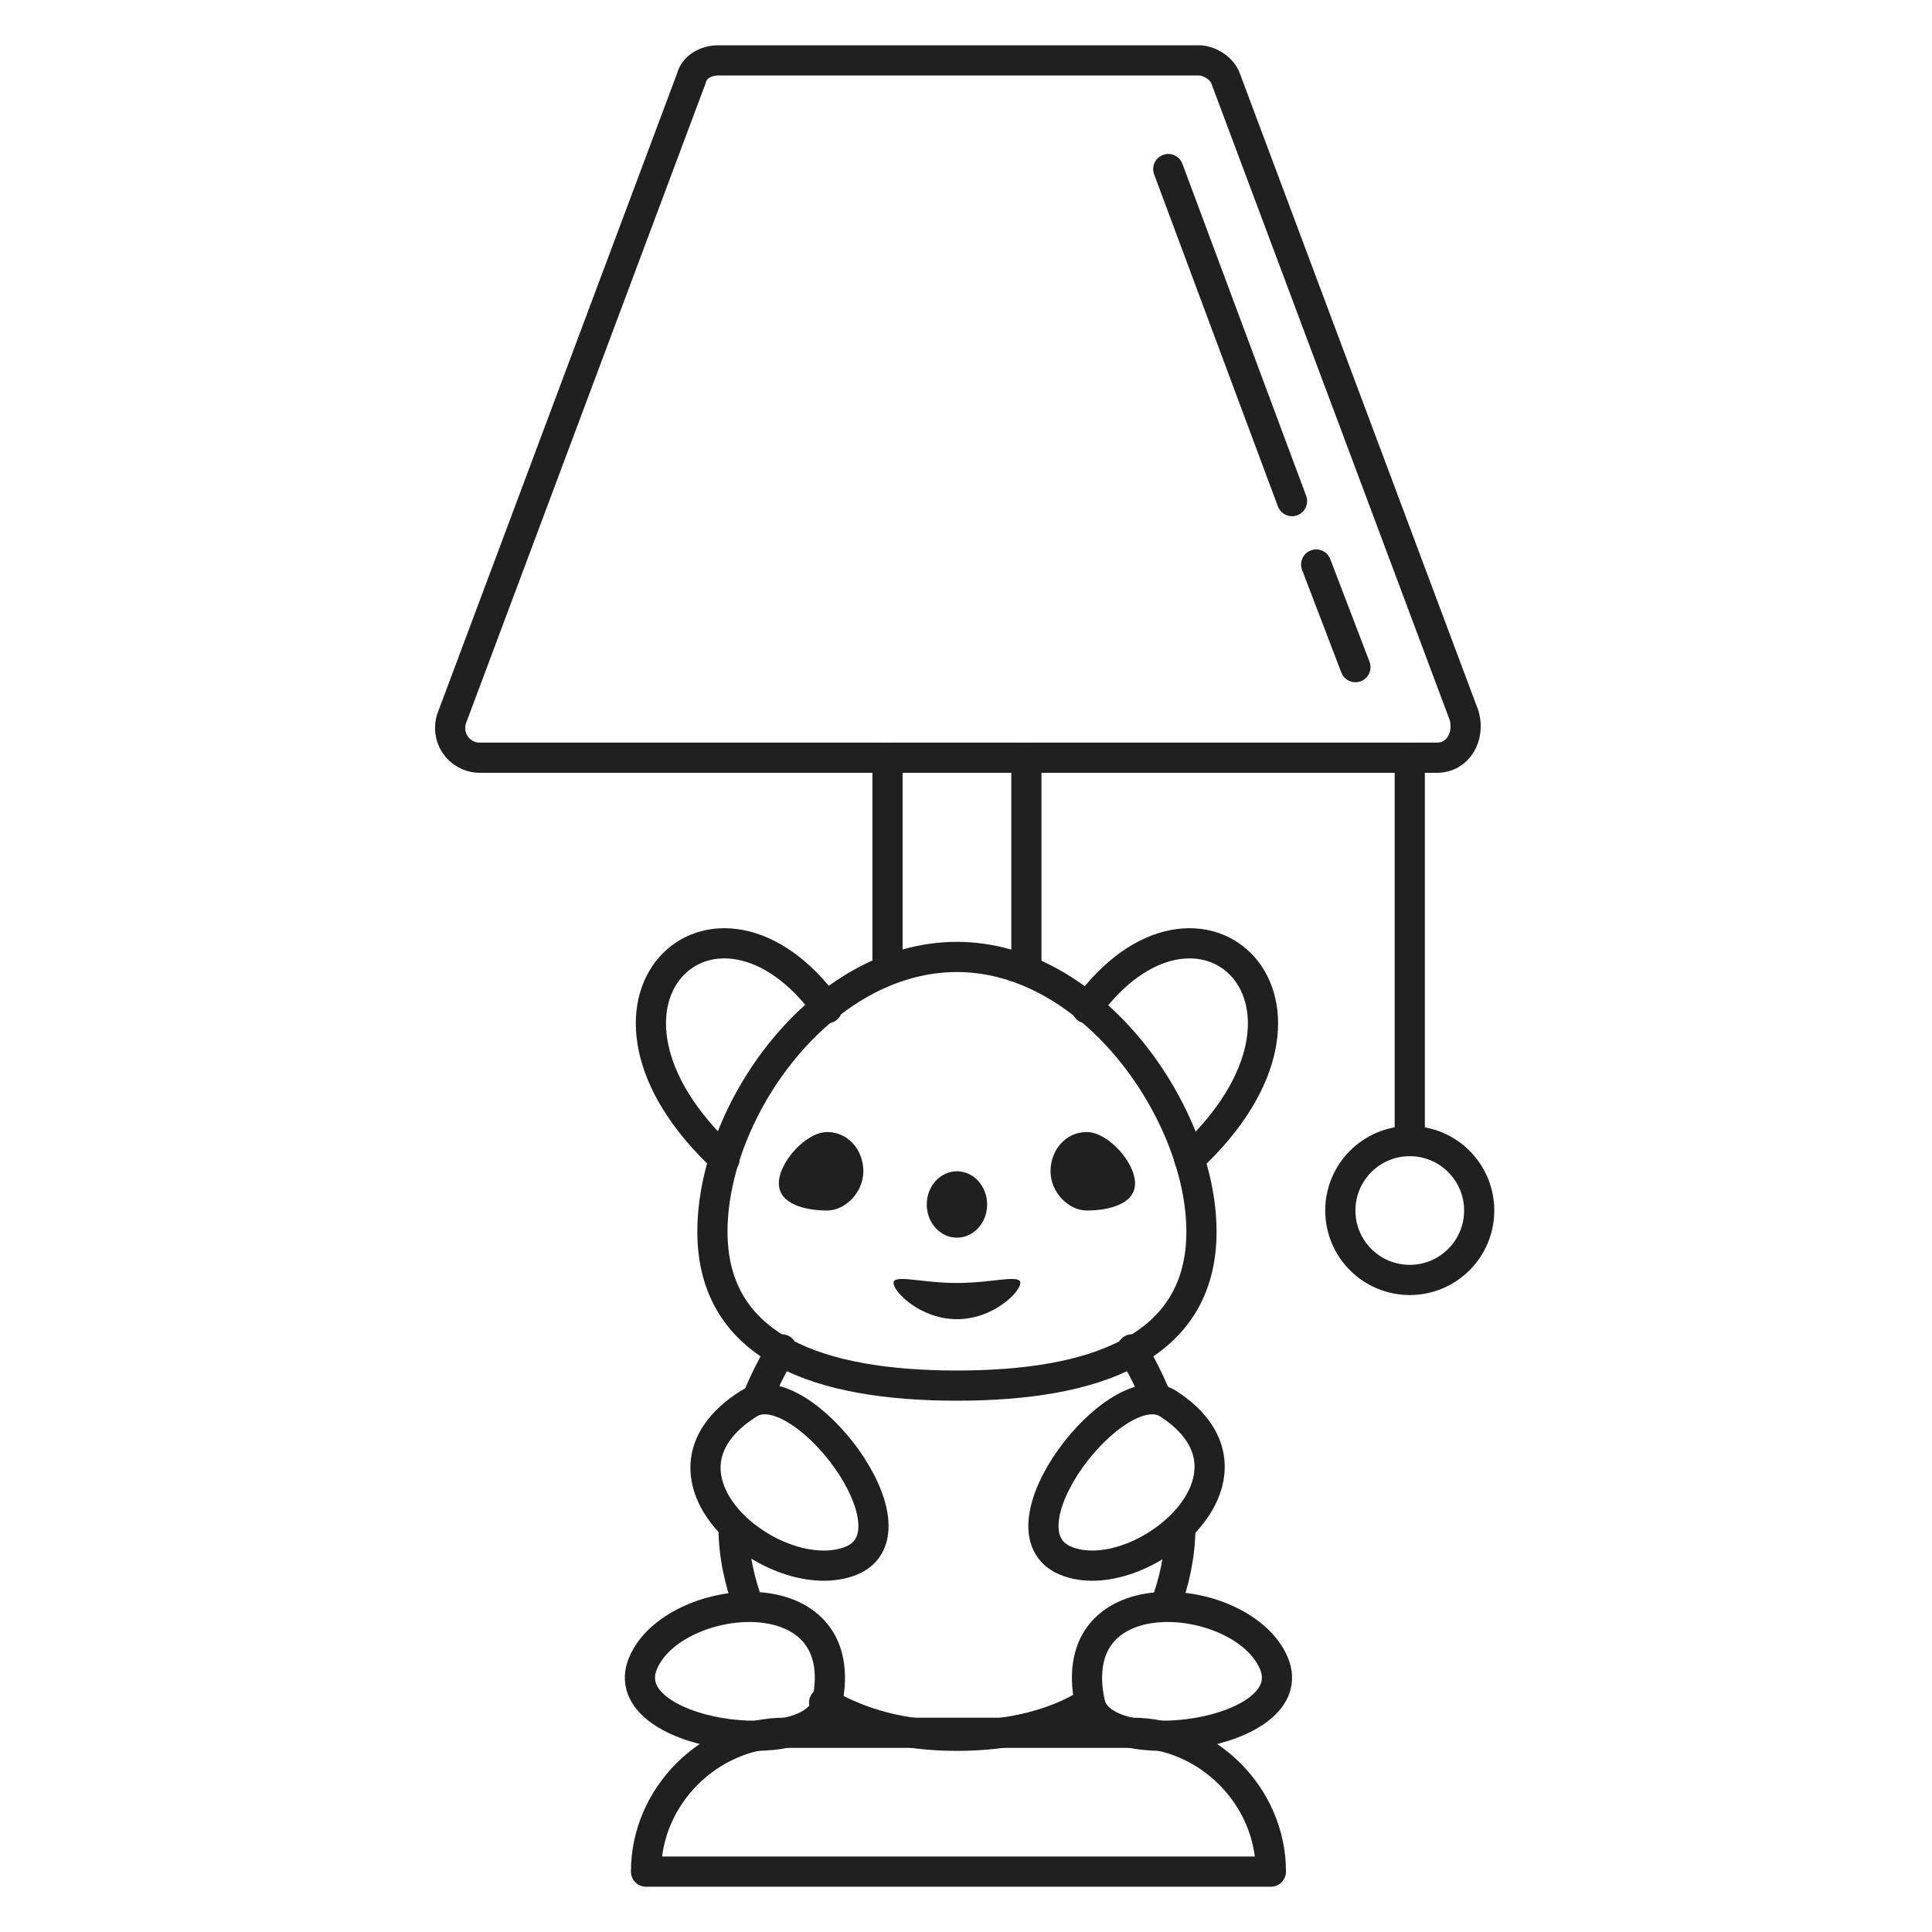 <?xml version="1.0" encoding="UTF-8"?> <svg xmlns="http://www.w3.org/2000/svg" xmlns:xlink="http://www.w3.org/1999/xlink" version="1.1" id="Layer_1" x="0px" y="0px" viewBox="0 0 64 64" style="enable-background:new 0 0 64 64;" xml:space="preserve"> <style type="text/css"> .st0{fill:none;stroke:#202020;stroke-linecap:round;stroke-linejoin:round;stroke-miterlimit:10;} .st1{fill:#202020;} </style> <g> <g> <path class="st0" d="M40.6,2.6l7.9,21.1c0.2,0.7-0.2,1.4-0.9,1.4H15.9c-0.7,0-1.2-0.7-0.9-1.4l7.9-21.1C23,2.2,23.4,2,23.8,2h15.9 C40.1,2,40.5,2.3,40.6,2.6z"></path> <path class="st0" d="M34,25.1V32"></path> <path class="st0" d="M29.4,25.1V32"></path> <path class="st0" d="M42.1,62c0-2.5-2.1-4.6-4.6-4.6H26c-2.5,0-4.6,2.1-4.6,4.6C21.4,62,42.1,62,42.1,62z"></path> <path class="st0" d="M46.7,25.1v12.7"></path> <circle class="st0" cx="46.7" cy="40.1" r="2.3"></circle> <g> <path class="st1" d="M37.6,39.2c0-0.7-0.9-1.7-1.6-1.7c-0.7,0-1.2,0.6-1.2,1.3s0.6,1.3,1.2,1.3C36.7,40.1,37.6,39.9,37.6,39.2z"></path> <path class="st1" d="M25.8,39.2c0-0.7,0.9-1.7,1.6-1.7s1.2,0.6,1.2,1.3s-0.6,1.3-1.2,1.3C26.7,40.1,25.8,39.9,25.8,39.2z"></path> <ellipse class="st1" cx="31.7" cy="39.9" rx="1" ry="1.1"></ellipse> <path class="st1" d="M29.6,42.5c0-0.3,0.9,0,2.1,0c1.2,0,2.1-0.3,2.1,0s-0.9,1.2-2.1,1.2C30.5,43.7,29.6,42.8,29.6,42.5z"></path> <g> <path class="st0" d="M39.8,40.8c0-3.9-3.6-9.1-8.1-9.1s-8.1,5.1-8.1,9.1c0,3.9,3.6,5.1,8.1,5.1C36.2,45.9,39.8,44.7,39.8,40.8z"></path> <path class="st0" d="M36,33.4c3.7-5.1,9-0.2,3.4,5"></path> <path class="st0" d="M27.4,33.4c-3.7-5.1-9-0.2-3.4,5"></path> <path class="st0" d="M36.1,56.4c-1.1,0.7-2.6,1.1-4.4,1.1c-1.8,0-3.2-0.4-4.4-1.1"></path> <path class="st0" d="M38.3,46.3c-0.2-0.5-0.5-1.1-0.8-1.6"></path> <path class="st0" d="M25.1,46.3c0.2-0.5,0.5-1.1,0.8-1.6"></path> <path class="st0" d="M39.1,50.6c0,0.9-0.2,1.8-0.5,2.6"></path> <path class="st0" d="M24.3,50.6c0,0.9,0.2,1.8,0.5,2.6"></path> <path class="st0" d="M38.7,46.5c-1.7-1.1-5.8,4.2-3.4,5.2C37.7,52.7,42.4,48.9,38.7,46.5z"></path> <path class="st0" d="M24.8,46.5c1.7-1.1,5.8,4.2,3.4,5.2C25.7,52.7,21,48.9,24.8,46.5z"></path> <path class="st0" d="M36.1,56.4c0.4,2,7.1,1.1,6.1-1.3C41.2,52.7,35.2,52.1,36.1,56.4z"></path> <path class="st0" d="M27.4,56.4c-0.4,2-7.1,1.1-6.1-1.3C22.3,52.7,28.3,52.1,27.4,56.4z"></path> </g> </g> </g> <line class="st0" x1="38.7" y1="5.6" x2="42.8" y2="16.6"></line> <line class="st0" x1="43.6" y1="18.7" x2="44.9" y2="22.1"></line> </g> </svg> 